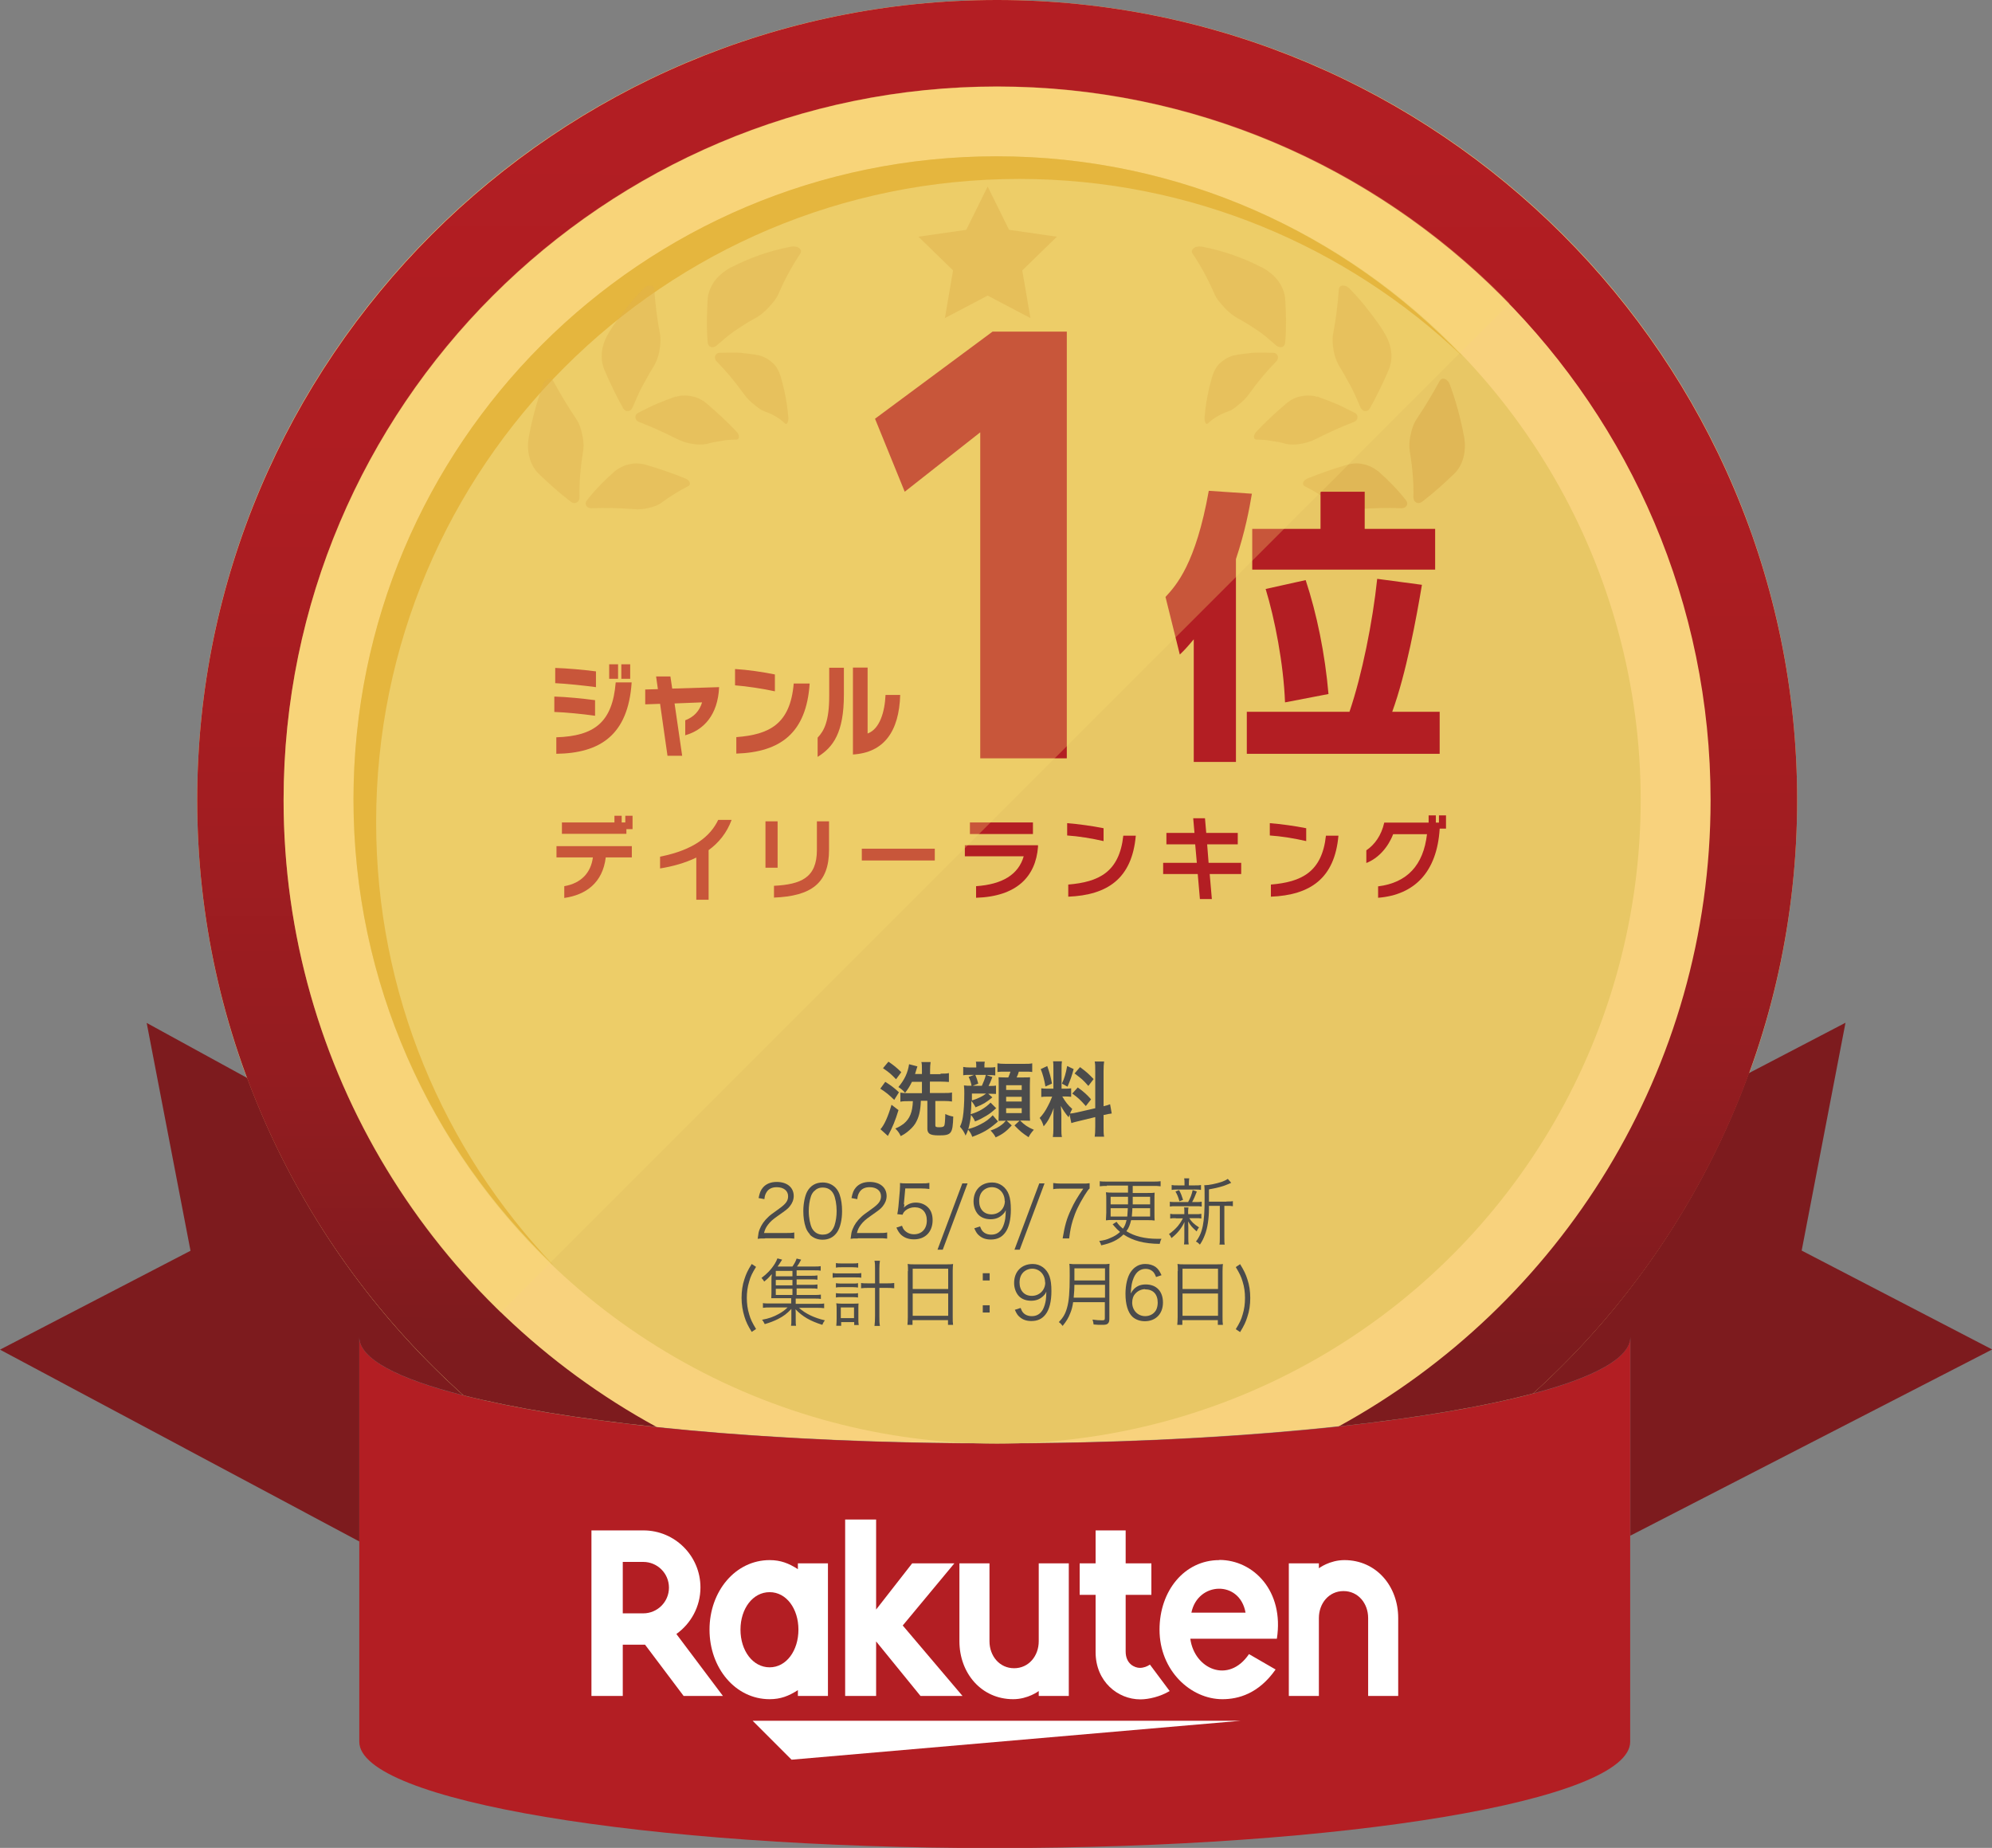 <?xml version="1.0" encoding="UTF-8"?><svg xmlns="http://www.w3.org/2000/svg" xmlns:xlink="http://www.w3.org/1999/xlink" viewBox="0 0 110 102.03"><rect x="0" y="0" width="110" height="102.03" fill="#808080" stroke="none"/><defs><style>.cls-1{fill:#f8d27d;}.cls-2{fill:#7d1b1e;}.cls-3{isolation:isolate;}.cls-4{fill:#d4a13e;opacity:.5;}.cls-5{fill:#fff;}.cls-6{fill:#e8c765;}.cls-7{fill:#dda62a;}.cls-8{fill:#f7db6f;mix-blend-mode:color-dodge;opacity:.3;}.cls-9{opacity:.8;}.cls-10{fill:#b31e23;}.cls-11{fill:#4b4b4b;}.cls-12{fill:url(#_名称未設定グラデーション_18);}</style><linearGradient id="_名称未設定グラデーション_18" x1="55.01" y1="74.49" x2="55.14" y2="1.12" gradientUnits="userSpaceOnUse"><stop offset="0" stop-color="#7d1b1e"/><stop offset=".21" stop-color="#941c20"/><stop offset=".44" stop-color="#a51d21"/><stop offset=".69" stop-color="#af1d22"/><stop offset="1" stop-color="#b31e23"/></linearGradient></defs><g class="cls-3"><g id="_レイヤー_2"><g id="logo_sample"><path class="cls-1" d="M25.54,77.03c6.26,1.6,17.08,2.66,29.39,2.66s23.57-1.1,29.77-2.76c8.93-8.08,14.54-19.76,14.54-32.76C99.24,19.78,79.46,0,55.06,0S10.89,19.78,10.89,44.17c0,13.05,5.66,24.77,14.65,32.85Z"/><path class="cls-10" d="M90.02,96.17c0,3.24-15.71,5.87-35.09,5.87s-35.09-2.63-35.09-5.87v-22.34c0,3.24,15.71,5.87,35.09,5.87s35.09-2.63,35.09-5.87v22.34Z"/><path class="cls-2" d="M19.84,85.11v-11.28c0,1.19,2.12,2.29,5.74,3.21-5.28-4.74-9.41-10.74-11.93-17.52l-5.55-3.04,2.42,12.58-10.52,5.46,19.84,10.59Z"/><path class="cls-2" d="M96.57,59.25c-2.49,6.84-6.62,12.9-11.91,17.69,3.4-.9,5.37-1.97,5.37-3.12v10.97l19.98-10.28-10.52-5.46,2.42-12.58-5.33,2.78Z"/><path class="cls-12" d="M25.58,77.04c2.77.7,6.41,1.3,10.68,1.75-12.26-6.68-20.6-19.69-20.6-34.62C15.67,22.45,33.34,4.78,55.06,4.78s39.4,17.67,39.4,39.4c0,14.9-8.31,27.89-20.54,34.58,4.33-.47,8-1.09,10.74-1.82,8.95-8.09,14.58-19.78,14.58-32.77C99.24,19.82,79.42,0,55.06,0S10.89,19.82,10.89,44.17c0,13.04,5.68,24.77,14.7,32.87Z"/><circle class="cls-6" cx="55.06" cy="44.17" r="35.54"/><polygon class="cls-4" points="58.36 13.07 55.72 12.69 54.54 10.3 53.36 12.69 50.72 13.07 52.63 14.93 52.18 17.56 54.54 16.32 56.9 17.56 56.45 14.93 58.36 13.07"/><polygon class="cls-5" points="68.52 95.01 41.56 95.01 43.71 97.16 68.52 95.01"/><path class="cls-5" d="M44.06,86.32v.32c-.5-.32-.95-.5-1.56-.5-1.89,0-3.32,1.72-3.32,3.84s1.43,3.84,3.32,3.84c.61,0,1.06-.18,1.56-.5v.32h1.66v-7.32h-1.66ZM42.5,92.06c-.93,0-1.61-.92-1.61-2.08s.68-2.07,1.61-2.07,1.59.92,1.59,2.07-.66,2.08-1.59,2.08Z"/><path class="cls-5" d="M57.36,86.32v4.3c0,.81-.55,1.49-1.36,1.49s-1.36-.68-1.36-1.49v-4.3h-1.66v4.3c0,1.76,1.21,3.2,2.97,3.2.82,0,1.41-.45,1.41-.45v.27h1.66v-7.32h-1.66Z"/><path class="cls-5" d="M72.83,93.64v-4.3c0-.81.55-1.49,1.36-1.49s1.36.68,1.36,1.49v4.3h1.66v-4.3c0-1.76-1.21-3.2-2.97-3.2-.82,0-1.41.45-1.41.45v-.27h-1.66v7.32h1.66Z"/><path class="cls-5" d="M34.39,93.64v-2.83h1.23l2.13,2.83h2.17l-2.57-3.42c.8-.57,1.33-1.51,1.33-2.57,0-1.74-1.41-3.15-3.15-3.15h-2.87v9.14h1.74ZM34.39,86.24h1.13c.78,0,1.42.63,1.42,1.42s-.64,1.42-1.42,1.42h-1.13v-2.83Z"/><path class="cls-5" d="M63.5,91.91c-.15.1-.34.18-.56.18-.27,0-.78-.21-.78-.9v-3.13h1.42v-1.74h-1.42v-1.82h-1.66v1.82s-.88,0-.88,0v1.74h.88v3.16c0,1.63,1.23,2.61,2.47,2.61.46,0,1.1-.15,1.62-.46l-1.09-1.46Z"/><polygon class="cls-5" points="49.85 89.75 52.7 86.32 50.37 86.32 48.38 88.87 48.38 83.9 46.67 83.9 46.67 93.64 48.38 93.64 48.38 90.63 50.83 93.64 53.15 93.64 49.85 89.75"/><path class="cls-5" d="M67.33,86.14c-1.92,0-3.3,1.69-3.3,3.84,0,2.27,1.73,3.84,3.47,3.84.88,0,2-.3,2.94-1.64l-1.47-.85c-1.13,1.67-3.02.82-3.24-.85h4.78c.41-2.63-1.29-4.35-3.18-4.35ZM68.78,89.04h-2.99c.35-1.71,2.67-1.81,2.99,0Z"/><path class="cls-7" d="M20.77,45.39c0-19.61,15.9-35.51,35.51-35.51,9.49,0,18.1,3.73,24.47,9.79-6.47-6.8-15.59-11.04-25.72-11.04-19.61,0-35.51,15.9-35.51,35.51,0,10.12,4.24,19.25,11.04,25.72-6.06-6.37-9.79-14.98-9.79-24.47Z"/><g class="cls-9"><path class="cls-4" d="M29.2,24.13c.18-.97.44-1.95.79-2.9.12-.33.44-.43.57-.18.39.72.81,1.41,1.25,2.07.19.28.28.58.35.91.07.32.09.66.02,1-.13.82-.2,1.64-.18,2.43,0,.27-.25.41-.47.25-.63-.48-1.21-1-1.79-1.56-.24-.23-.41-.55-.5-.89-.09-.33-.11-.72-.04-1.13Z"/><path class="cls-4" d="M33.98,25.99c-.55.48-1.08,1.01-1.56,1.62-.18.21-.03.46.24.45.77-.03,1.56-.01,2.32.05.32.03.6,0,.86-.07.27-.06.52-.15.71-.3.47-.34.95-.65,1.46-.9.17-.09.08-.32-.16-.42-.69-.28-1.41-.53-2.16-.75-.3-.09-.63-.11-.91-.04-.28.05-.56.18-.8.37Z"/><path class="cls-4" d="M33.63,18.35c.25-.42.56-.82.87-1.22.3-.41.65-.79,1.02-1.18.25-.27.6-.24.61.05.06.83.16,1.63.31,2.41.06.32.03.66-.03.98-.06.32-.18.64-.37.93-.22.36-.41.72-.61,1.08-.19.36-.34.74-.5,1.1-.11.24-.38.28-.52.04-.39-.7-.72-1.39-1.04-2.13-.13-.31-.17-.65-.13-1,.04-.34.17-.7.39-1.05Z"/><path class="cls-4" d="M37.32,21.89c-.34.12-.69.26-1.04.4-.35.15-.68.33-1.03.5-.25.12-.2.42.04.51.72.27,1.44.61,2.12.95.28.14.57.22.84.26.27.05.54.05.78,0,.28-.09.57-.13.84-.17.27-.06.54-.06.8-.07.18,0,.18-.25,0-.44-.51-.54-1.07-1.06-1.66-1.56-.25-.21-.53-.34-.81-.39-.28-.06-.59-.06-.88.03Z"/><path class="cls-4" d="M40.38,14.76c.97-.5,2.06-.9,3.25-1.13.41-.1.72.15.56.38-.47.7-.87,1.45-1.19,2.19-.13.31-.35.55-.59.81-.23.25-.51.47-.83.63-.38.2-.73.45-1.07.67-.34.24-.64.52-.94.77-.21.17-.47.1-.49-.18-.07-.8-.05-1.57,0-2.39.02-.33.16-.67.37-.98.22-.29.53-.56.93-.78Z"/><path class="cls-4" d="M41.95,19.63c-.35-.08-.7-.1-1.07-.15-.37-.03-.74,0-1.13,0-.27,0-.36.3-.17.48.53.54,1.04,1.16,1.48,1.77.18.26.39.46.59.61.2.18.4.32.59.38.46.16.84.4,1.12.67.1.08.19-.11.17-.37-.06-.74-.2-1.46-.41-2.2-.09-.3-.24-.59-.44-.77-.2-.19-.45-.34-.73-.42Z"/></g><g class="cls-9"><path class="cls-4" d="M80.85,24.13c-.18-.97-.44-1.95-.79-2.9-.12-.33-.44-.43-.57-.18-.39.72-.81,1.41-1.25,2.07-.19.28-.28.58-.35.91-.07.32-.09.66-.02,1,.13.82.2,1.64.18,2.43,0,.27.25.41.47.25.63-.48,1.21-1,1.79-1.56.24-.23.41-.55.5-.89.09-.33.11-.72.04-1.13Z"/><path class="cls-4" d="M76.07,25.99c.55.48,1.08,1.01,1.56,1.62.18.21.03.46-.24.45-.77-.03-1.56-.01-2.32.05-.32.03-.6,0-.86-.07-.27-.06-.52-.15-.71-.3-.47-.34-.95-.65-1.46-.9-.17-.09-.08-.32.16-.42.69-.28,1.41-.53,2.16-.75.3-.09.63-.11.91-.04.28.05.56.18.8.37Z"/><path class="cls-4" d="M76.43,18.35c-.25-.42-.56-.82-.87-1.22-.3-.41-.65-.79-1.02-1.18-.25-.27-.6-.24-.61.05-.06.83-.16,1.63-.31,2.41-.06.32-.03.66.03.98.06.32.18.64.37.93.22.36.41.72.61,1.08.19.36.34.74.5,1.1.11.24.38.28.52.04.39-.7.72-1.39,1.04-2.13.13-.31.17-.65.13-1-.04-.34-.17-.7-.39-1.05Z"/><path class="cls-4" d="M72.73,21.89c.34.12.69.26,1.04.4.35.15.68.33,1.03.5.25.12.2.42-.04.51-.72.27-1.44.61-2.12.95-.28.14-.57.22-.84.26-.27.05-.54.05-.78,0-.28-.09-.57-.13-.84-.17-.27-.06-.54-.06-.8-.07-.18,0-.18-.25,0-.44.51-.54,1.07-1.06,1.66-1.56.25-.21.53-.34.81-.39.28-.06.59-.06.88.03Z"/><path class="cls-4" d="M69.67,14.76c-.97-.5-2.06-.9-3.25-1.13-.41-.1-.72.15-.56.38.47.7.87,1.45,1.19,2.19.13.31.35.55.59.81.23.25.51.47.83.63.38.2.73.45,1.07.67.34.24.64.52.94.77.21.17.47.1.49-.18.07-.8.05-1.57,0-2.39-.02-.33-.16-.67-.37-.98-.22-.29-.53-.56-.93-.78Z"/><path class="cls-4" d="M68.1,19.63c.35-.08.7-.1,1.07-.15.37-.03.74,0,1.13,0,.27,0,.36.3.17.48-.53.54-1.04,1.16-1.48,1.77-.18.26-.39.46-.59.61-.2.18-.4.32-.59.38-.46.16-.84.4-1.12.67-.1.08-.19-.11-.17-.37.06-.74.2-1.46.41-2.2.09-.3.24-.59.44-.77.2-.19.45-.34.73-.42Z"/></g><path class="cls-10" d="M54.13,41.86v-17.99l-4.17,3.28-1.64-4.03,6.49-4.81h4.1v23.56h-4.78Z"/><path class="cls-10" d="M65.92,35.3c-.41.49-.55.63-.77.84l-.79-3.18c.6-.65,1.67-1.83,2.39-5.86l2.38.16c-.14.85-.38,2.11-.88,3.61v11.2h-2.33v-6.76ZM74.52,39.3c.69-2.03,1.28-4.96,1.53-7.34l2.47.33c-.3,1.8-.87,4.9-1.64,7.01h2.62v2.32h-10.65v-2.32h5.67ZM72.92,27.15h2.44v2.05h3.89v2.25h-10.1v-2.25h3.77v-2.05ZM70.96,38.78c-.08-2.13-.57-4.63-1.07-6.26l2.21-.49c.61,1.84,1.07,4.07,1.26,6.29l-2.39.46Z"/><path class="cls-10" d="M30.61,39.32v-.86c.68.02,1.58.11,2.25.2v.86c-.71-.1-1.62-.19-2.25-.21ZM30.66,37.73v-.85c.66.02,1.55.1,2.25.19v.87c-.68-.09-1.62-.19-2.25-.22ZM30.72,41.62v-.91c2.1-.07,3.1-.82,3.28-3.03h.88c-.19,2.91-1.75,3.91-4.16,3.94ZM33.64,37.48v-.8h.49v.8h-.49ZM34.31,37.48v-.8h.49v.8h-.49Z"/><path class="cls-10" d="M37.84,40.62v-.85c.48-.18.79-.52.93-.99l-1.52.06.42,2.89h-.81l-.41-2.87-.82.03v-.82l.7-.02-.1-.7h.79l.1.67,2.59-.08c-.07,1.54-.85,2.37-1.88,2.66Z"/><path class="cls-10" d="M40.59,37.85v-.91c.68.04,1.52.16,2.2.3v.93c-.64-.14-1.55-.28-2.2-.33ZM40.66,41.61v-.91c1.83-.14,2.98-.72,3.17-2.96h.88c-.18,2.73-1.61,3.79-4.05,3.87Z"/><path class="cls-10" d="M45.15,41.78v-1.05c.36-.38.64-.91.64-2.31v-1.55h.81v1.49c0,2.09-.59,2.9-1.45,3.43ZM47.1,41.66v-4.8h.81v3.64c.67-.24.95-1.2.99-2.13h.81c-.06,2.02-.9,3.19-2.62,3.29Z"/><path class="cls-10" d="M33.45,47.34c-.17,1.41-1.1,2.07-2.29,2.24v-.65c.93-.16,1.47-.74,1.58-1.59h-2.01v-.62h4.16v.62h-1.43ZM34.59,45.77v.27h-3.56v-.63h2.9v-.37h.4v.37h.2v-.37h.4v.74h-.34Z"/><path class="cls-10" d="M39.13,46.94v2.74h-.68v-2.33c-.62.3-1.31.49-2,.6v-.65c1.87-.37,2.78-1.13,3.21-2.03h.74c-.27.73-.72,1.27-1.27,1.67Z"/><path class="cls-10" d="M42.27,47.91v-2.56h.67v2.56h-.67ZM42.74,49.55v-.64c1.49-.08,2.37-.44,2.37-1.98v-1.58h.67v1.57c0,1.84-.97,2.56-3.05,2.64Z"/><path class="cls-10" d="M47.59,47.51v-.65h4.03v.65h-4.03Z"/><path class="cls-10" d="M53.9,49.56v-.63c1.45-.1,2.34-.64,2.63-1.65h-3.25v-.61h4.04v.09c-.13,1.65-1.18,2.74-3.42,2.81ZM53.56,46.05v-.64h3.48v.64h-3.48Z"/><path class="cls-10" d="M58.93,46.13v-.68c.62.05,1.36.15,2.01.28v.71c-.66-.15-1.39-.27-2.01-.31ZM58.99,49.51v-.67c1.68-.14,2.82-.68,3.04-2.7h.69c-.21,2.37-1.56,3.28-3.73,3.37Z"/><path class="cls-10" d="M66.8,48.26l.12,1.38h-.66l-.12-1.38h-1.91v-.62h1.86l-.09-1.02h-1.59v-.63h1.55l-.07-.81h.65l.07.81h1.74v.63h-1.69l.08,1.02h1.8v.62h-1.75Z"/><path class="cls-10" d="M70.12,46.13v-.68c.62.05,1.36.15,2.01.28v.71c-.66-.15-1.39-.27-2.01-.31ZM70.18,49.51v-.67c1.68-.14,2.82-.68,3.04-2.7h.69c-.21,2.37-1.56,3.28-3.73,3.37Z"/><path class="cls-10" d="M79.5,45.77c-.15,2.37-1.38,3.64-3.4,3.8v-.63c1.6-.2,2.5-1.16,2.7-2.88h-1.87c-.27.71-.81,1.33-1.48,1.59v-.7c.46-.31.83-.82.99-1.53h2.45v-.4h.4v.4h.17v-.4h.39v.73h-.35Z"/><path class="cls-8" d="M27.64,72.46c-7.39-7.16-11.98-17.19-11.98-28.29C15.67,22.41,33.31,4.77,55.07,4.77c10.66,0,20.33,4.23,27.42,11.11l.87.87-55.72,55.72Z"/><path class="cls-11" d="M48.88,59.73c.33.21.48.32.76.58l-.26.42c-.3-.29-.44-.41-.77-.62l.27-.37ZM49.62,61.28c-.18.59-.33.96-.59,1.44l-.41-.37c.21-.23.42-.7.61-1.35l.38.29ZM49.06,58.62c.27.18.47.34.71.58l-.29.39c-.28-.29-.37-.37-.72-.61l.3-.36ZM51.93,59.28c.21,0,.35,0,.47-.03v.49c-.14-.01-.29-.02-.47-.02h-.58v.63h.77c.21,0,.32,0,.45-.03v.5c-.12-.02-.24-.03-.44-.03h-.48v1.34c0,.09.04.11.21.11s.24-.02.28-.08c.03-.05.05-.24.06-.65.18.08.26.11.44.14-.03.95-.1,1.04-.8,1.04-.27,0-.42-.03-.51-.09-.08-.06-.12-.15-.12-.27v-1.55h-.36c-.02.58-.11.93-.31,1.26-.1.16-.26.32-.45.47-.1.08-.18.13-.35.22-.08-.17-.15-.27-.3-.42.22-.09.32-.16.47-.27.33-.27.48-.64.5-1.24h-.22c-.18,0-.33,0-.47.03v-.5c.12.02.26.03.43.03h.76v-.63h-.55c-.12.24-.2.38-.38.61-.12-.14-.18-.19-.37-.32.33-.39.52-.78.59-1.26l.46.12q-.02.05-.05.16c-.02.07-.05.17-.08.26h.38v-.21c0-.22,0-.34-.03-.45h.51c-.02.13-.03.26-.03.45v.22h.59Z"/><path class="cls-11" d="M55.02,61.18c-.29.26-.38.32-.56.43-.22.13-.38.22-.62.31-.05-.13-.12-.24-.22-.36-.04.33-.08.54-.15.78.29-.08.44-.14.67-.26.3-.15.48-.29.68-.5l.29.34s-.08.07-.1.09c-.44.37-.71.53-1.32.76-.06-.17-.12-.26-.23-.4-.04.13-.06.18-.14.33-.08-.2-.16-.32-.31-.49.09-.19.12-.31.16-.53.05-.3.08-.8.08-1.3,0-.15,0-.3-.02-.45.13.02.22.02.42.02-.03-.18-.08-.32-.16-.49l.3-.11h-.28c-.16,0-.22,0-.32.02v-.46c.12.02.19.03.36.03h.36v-.04c0-.12,0-.19-.02-.28h.49c-.02.09-.02.15-.02.28v.04h.25c.16,0,.25,0,.35-.02v.46c-.1-.01-.16-.02-.34-.02h-.14l.32.11c-.11.28-.14.36-.21.49h.08c.16,0,.22,0,.33-.02v.46c-.09,0-.16-.01-.33-.01h-.1l.23.2c-.36.29-.48.37-.93.55-.04-.09-.14-.25-.23-.35,0,.35-.02.53-.04.73.43-.12.82-.35,1.1-.64l.3.3ZM53.67,60.38c0,.2,0,.23,0,.38.35-.11.6-.23.78-.38h-.77ZM53.86,59.35c.07.17.12.31.16.48l-.3.12h.5c.1-.22.16-.37.22-.6h-.58ZM55.47,61.88c-.13,0-.22,0-.33.01,0-.13.01-.27.01-.41v-1.57q0-.32-.01-.43c.09,0,.18.01.36.01h.18c.06-.14.08-.2.12-.32h-.27c-.22,0-.32,0-.45.02v-.48c.12.02.22.03.45.03h1c.24,0,.35,0,.47-.03v.48c-.12-.02-.24-.02-.47-.02h-.27c-.03.12-.07.21-.12.32h.32c.23,0,.32,0,.42-.01,0,.12-.01.26-.01.42v1.52c0,.17,0,.32.01.46-.12,0-.25-.01-.37-.01h-.18c.24.24.41.36.76.51-.13.14-.23.28-.29.41-.35-.23-.46-.32-.78-.65l.28-.26h-.71l.28.26c-.29.32-.51.49-.89.66-.06-.13-.15-.24-.28-.38.27-.09.44-.18.63-.33.07-.05.11-.09.21-.21h-.08ZM55.56,60.18h.86v-.26h-.86v.26ZM55.56,60.82h.86v-.26h-.86v.26ZM55.56,61.46h.86v-.27h-.86v.27Z"/><path class="cls-11" d="M59.06,61.54c-.02.06-.03.08-.05.15-.18-.21-.3-.39-.43-.63.02.31.03.37.03.51v.74c0,.22,0,.33.03.47h-.5c.02-.14.03-.28.03-.48v-.58c0-.18,0-.39.02-.54-.19.5-.33.75-.56,1.01-.05-.18-.12-.34-.22-.46.18-.19.32-.39.46-.67.09-.17.11-.21.23-.51h-.22c-.19,0-.28,0-.38.02v-.48c.1.02.19.02.38.02h.29v-1.07c0-.2,0-.33-.02-.44h.49c-.02.12-.02.22-.02.44v1.07h.2c.16,0,.23,0,.33-.02v.47c-.1-.01-.19-.02-.34-.02h-.15c.16.28.32.49.55.69-.06.11-.08.15-.12.25.1,0,.25-.03.39-.06l1-.23v-2.06c0-.26,0-.38-.03-.52h.52c-.02.15-.03.27-.03.52v1.95c.18-.04.25-.07.36-.11l.09.51c-.12.01-.23.04-.41.08h-.04v.67c0,.25,0,.39.03.53h-.52c.02-.15.03-.26.03-.54v-.54l-.91.22c-.19.04-.31.08-.41.11l-.1-.48ZM57.83,58.86c.14.4.2.63.26.97l-.36.16c-.07-.41-.15-.69-.26-.96l.36-.17ZM59.29,59.02c-.11.41-.17.57-.34.98l-.31-.17c.14-.3.21-.54.29-.97l.36.17ZM59.51,60.04c.34.24.52.41.74.66l-.29.37c-.3-.34-.44-.47-.75-.69l.3-.33ZM59.64,58.92c.37.27.5.4.75.66l-.29.38c-.32-.36-.34-.37-.76-.69l.3-.35Z"/><path class="cls-11" d="M42.26,68.38c-.24,0-.3,0-.42.02.04-.32.05-.38.11-.53.1-.25.25-.47.49-.69.13-.12.14-.12.58-.44.38-.27.5-.44.5-.69,0-.3-.24-.5-.63-.5-.25,0-.44.09-.55.26-.07.11-.11.2-.13.4l-.32-.06c.06-.29.11-.43.24-.58.17-.2.43-.31.76-.31.57,0,.94.3.94.78,0,.2-.08.4-.22.57-.11.14-.21.21-.65.52-.3.21-.42.32-.55.49-.12.16-.17.27-.22.46h1.21c.19,0,.32,0,.46-.03v.34c-.15-.02-.28-.02-.47-.02h-1.15Z"/><path class="cls-11" d="M44.73,68.16c-.1-.11-.18-.23-.23-.37-.1-.28-.14-.6-.14-.92,0-.42.09-.86.22-1.09.18-.32.47-.49.85-.49.28,0,.52.1.7.28.11.11.18.24.23.37.1.28.14.6.14.93,0,.48-.1.91-.27,1.16-.19.28-.46.42-.81.42-.28,0-.52-.1-.7-.28ZM44.95,65.77c-.08.09-.14.19-.17.29-.08.24-.12.52-.12.81,0,.37.08.76.18.95.13.23.33.35.59.35.19,0,.35-.06.47-.19.08-.09.14-.2.18-.31.08-.25.12-.51.12-.81,0-.35-.07-.74-.17-.93-.12-.24-.33-.36-.6-.36-.2,0-.35.07-.47.2Z"/><path class="cls-11" d="M47.39,68.38c-.24,0-.3,0-.42.02.04-.32.05-.38.11-.53.1-.25.25-.47.49-.69.13-.12.14-.12.58-.44.38-.27.5-.44.5-.69,0-.3-.24-.5-.63-.5-.25,0-.44.09-.55.26-.07.11-.11.2-.13.4l-.32-.06c.06-.29.11-.43.24-.58.17-.2.43-.31.76-.31.57,0,.94.3.94.78,0,.2-.08.4-.22.57-.11.14-.21.21-.65.52-.3.21-.42.32-.55.49-.12.16-.17.27-.22.46h1.21c.19,0,.32,0,.46-.03v.34c-.15-.02-.28-.02-.47-.02h-1.15Z"/><path class="cls-11" d="M49.94,66.5q0,.07-.03.18c.18-.18.4-.28.66-.28.28,0,.51.1.68.27.17.17.25.41.25.7,0,.64-.4,1.06-1.03,1.06-.3,0-.54-.09-.73-.27-.09-.1-.15-.18-.24-.38l.31-.1c.04.11.06.16.12.23.13.15.32.24.54.24.43,0,.71-.3.71-.76s-.26-.73-.67-.73c-.19,0-.36.06-.5.17-.09.08-.13.13-.17.24l-.29-.03c.03-.16.04-.24.06-.41l.08-.9c0-.12.01-.16.01-.24,0-.06,0-.07,0-.17.12.02.18.02.4.02h.78c.21,0,.29,0,.44-.03v.34c-.14-.02-.27-.03-.44-.03h-.89l-.08.88Z"/><path class="cls-11" d="M53.43,65.34l-1.37,3.66h-.29l1.37-3.66h.28Z"/><path class="cls-11" d="M54.12,67.72c.05.13.08.19.14.26.11.12.27.19.48.19.27,0,.47-.12.61-.37.07-.13.13-.32.16-.51.01-.1.03-.26.03-.47-.05.11-.08.15-.15.22-.19.19-.41.28-.69.28s-.52-.09-.68-.26-.26-.44-.26-.72c0-.63.41-1.05,1.03-1.05.42,0,.77.26.92.67.08.22.11.49.11.83,0,.56-.11,1.01-.32,1.28-.19.25-.44.37-.79.37-.26,0-.47-.07-.64-.22-.11-.09-.17-.18-.27-.4l.31-.1ZM55.48,66.31c0-.43-.3-.76-.71-.76-.25,0-.48.13-.6.34-.06.1-.1.26-.1.42,0,.45.26.74.68.74s.74-.32.74-.74Z"/><path class="cls-11" d="M57.68,65.34l-1.37,3.66h-.29l1.37-3.66h.28Z"/><path class="cls-11" d="M60.17,65.62c-.07.06-.13.14-.28.38-.34.56-.5.9-.65,1.38-.1.33-.14.54-.2,1h-.36c.12-.72.22-1.08.46-1.59.18-.4.35-.68.68-1.16h-1.23c-.18,0-.29,0-.43.03v-.34c.15.02.25.03.43.03h1.14c.22,0,.31,0,.44-.02v.29Z"/><path class="cls-11" d="M61.13,65.48c-.16,0-.27,0-.4.02v-.28c.11.02.24.02.4.02h2.56c.16,0,.28,0,.4-.02v.28c-.12-.02-.25-.02-.4-.02h-1.14v.39h.76c.24,0,.34,0,.45-.02-.01.14-.01.24-.01.44v.68c0,.19,0,.29.01.42-.12-.02-.23-.02-.44-.02h-.86c-.06.26-.13.44-.26.61.45.28,1.02.42,1.72.42.04,0,.11,0,.22,0-.05.08-.07.15-.1.28-.86-.01-1.47-.17-2-.52-.31.31-.68.48-1.23.6-.03-.11-.05-.14-.11-.24.28-.04.43-.08.62-.17.22-.09.38-.19.53-.33-.14-.12-.19-.17-.33-.33-.01-.02-.05-.06-.08-.09l.22-.14c.07.12.2.26.35.38.1-.14.15-.26.2-.48h-.7c-.21,0-.32,0-.44.02,0-.14.02-.26.02-.43v-.68c0-.19,0-.31-.02-.44.12.02.21.02.44.02h.78v-.39h-1.18ZM61.33,66.08v.42h.96c0-.18,0-.26,0-.42h-.97ZM61.33,66.71v.46h.92c.01-.15.02-.25.03-.46h-.96ZM62.53,66.71c0,.19-.02.28-.03.46h1.01v-.46h-.98ZM62.54,66.5h.97v-.42h-.96v.42Z"/><path class="cls-11" d="M64.93,67.26c-.15,0-.22,0-.31.02v-.26c.09.02.16.02.32.02h.46v-.21c0-.05,0-.12-.02-.16h.25s-.02.11-.02.16v.21h.42c.13,0,.21,0,.31-.02v.26c-.09-.02-.16-.02-.31-.02h-.36c.14.21.25.32.54.51-.06.08-.09.12-.13.22-.25-.22-.33-.31-.47-.55,0,.09.01.2.01.35v.58c0,.14,0,.24.02.34h-.26c.02-.1.02-.21.02-.34v-.57c0-.1,0-.2.01-.33-.16.34-.37.61-.72.89-.04-.09-.08-.16-.14-.22.19-.13.35-.28.49-.44.11-.14.17-.22.28-.43h-.39ZM65.61,66.37c.13-.24.2-.42.25-.66l.23.08c-.09.24-.17.42-.26.58h.22c.14,0,.22,0,.31-.02v.27c-.09-.02-.17-.02-.31-.02h-1.13c-.15,0-.23,0-.32.02v-.27c.08.02.16.02.32.02h.68ZM66,65.45c.16,0,.23,0,.32-.02v.27c-.1-.02-.17-.02-.32-.02h-.97c-.16,0-.23,0-.33.02v-.27c.09.02.17.02.33.02h.38v-.11c0-.13,0-.19-.02-.28h.28c-.01.08-.02.15-.02.28v.11h.35ZM65.13,66.33c-.06-.22-.11-.35-.22-.54l.2-.08c.11.2.15.32.22.54l-.2.08ZM67.73,66.34c.17,0,.26,0,.35-.02v.28c-.1-.02-.18-.02-.33-.02h-.14v1.74c0,.2,0,.3.02.4h-.29c.02-.1.02-.2.02-.4v-1.74h-.6v.16c0,.53-.08,1.07-.22,1.43-.08.21-.15.36-.28.55-.08-.08-.12-.12-.22-.17.37-.47.48-1.03.48-2.37,0-.45,0-.62-.02-.74h.05c.2,0,.59-.08.9-.18.16-.06.25-.1.35-.17l.19.22s-.04.01-.14.06c-.32.14-.6.21-1.09.3v.68h.96Z"/><path class="cls-11" d="M41.51,73.54c-.22-.36-.31-.55-.4-.84-.1-.32-.16-.67-.16-1.04s.05-.72.16-1.04c.09-.28.18-.48.4-.83l.24.16c-.21.34-.3.52-.38.81-.09.29-.13.59-.13.9s.04.62.13.91c.08.28.17.46.38.81l-.24.16Z"/><path class="cls-11" d="M43.99,71.5h.99c.17,0,.25,0,.35-.02v.24c-.1-.02-.18-.02-.35-.02h-1.04v.29h1.14c.22,0,.33,0,.43-.02v.26c-.13-.02-.25-.02-.43-.02h-.96c.35.32.85.56,1.43.69-.07.09-.1.15-.14.25-.67-.21-1.1-.46-1.48-.86.01.14.01.19.01.3v.31c0,.17,0,.22.02.3h-.28c.02-.09.02-.16.02-.3v-.32s0-.06,0-.11c0-.04,0-.07,0-.08q0-.07,0-.12c-.23.25-.44.41-.74.56-.22.11-.45.2-.73.28-.05-.1-.08-.16-.15-.24.38-.07.63-.16.92-.32.2-.11.35-.22.49-.36h-.94c-.17,0-.29,0-.42.02v-.26c.09.02.21.02.42.02h1.14v-.29h-.84c-.14,0-.18,0-.26,0,0-.06.01-.16.01-.27v-.67c0-.14,0-.27.02-.39-.14.16-.23.26-.42.41-.05-.08-.08-.13-.15-.2.31-.23.54-.47.74-.79.06-.1.11-.2.14-.29l.26.07q-.18.29-.25.38h.82c.12-.18.18-.29.23-.44l.25.06c-.09.18-.16.29-.23.38h.96c.17,0,.25,0,.35-.02v.25c-.1-.02-.17-.02-.33-.02h-1v.3h.81c.15,0,.23,0,.34-.02v.24c-.1-.02-.17-.02-.34-.02h-.81v.3h.81c.16,0,.23,0,.34-.02v.24c-.09-.02-.17-.02-.34-.02h-.81v.34ZM43.76,70.17h-.92v.3h.92v-.3ZM43.76,70.67h-.92v.3h.92v-.3ZM42.84,71.16v.34h.92v-.34h-.92Z"/><path class="cls-11" d="M45.98,70.29c.1.02.19.02.33.02h.92c.15,0,.24,0,.33-.02v.26c-.09-.02-.19-.02-.33-.02h-.92c-.12,0-.22,0-.33.02v-.26ZM46.16,69.74c.09.02.17.02.31.02h.62c.13,0,.21,0,.3-.02v.25c-.1-.01-.17-.02-.3-.02h-.62c-.13,0-.22,0-.31.02v-.25ZM46.16,70.85c.08.01.14.02.27.02h.68c.13,0,.19,0,.27-.02v.24c-.1-.01-.15-.02-.27-.02h-.68c-.12,0-.19,0-.27.02v-.24ZM46.16,71.4c.08.01.14.02.27.02h.68c.13,0,.19,0,.27-.02v.24c-.09-.01-.14-.02-.27-.02h-.68c-.13,0-.19,0-.27.02v-.24ZM46.43,73.2h-.25c.01-.12.02-.23.02-.38v-.53c0-.13,0-.22-.02-.33.08.01.14.02.27.02h.7c.11,0,.18,0,.26-.01-.01.09-.01.17-.01.32v.53c0,.14,0,.24.02.34h-.25v-.16h-.72v.21ZM46.43,72.78h.73v-.59h-.73v.59ZM48.32,70.05c0-.19,0-.3-.03-.44h.3c-.02.12-.03.27-.03.44v.81h.36c.21,0,.33,0,.46-.02v.29c-.14-.02-.27-.02-.46-.02h-.36v1.53c0,.26,0,.42.03.57h-.3c.02-.16.03-.29.03-.57v-1.53h-.33c-.17,0-.31,0-.44.02v-.29c.12.02.25.02.44.02h.33v-.81Z"/><path class="cls-11" d="M50.14,70.18c0-.16,0-.28-.02-.39.12.02.23.02.41.02h1.71c.17,0,.28,0,.39-.02-.01.12-.02.22-.02.37v2.56c0,.19,0,.3.02.43h-.28v-.26h-1.96v.26h-.28c.01-.12.02-.24.02-.42v-2.54ZM50.4,71.17h1.96v-1.12h-1.96v1.12ZM50.4,72.65h1.96v-1.23h-1.96v1.23Z"/><path class="cls-11" d="M54.65,70.7h-.38v-.4h.38v.4ZM54.27,72.47v-.4h.38v.4h-.38Z"/><path class="cls-11" d="M56.36,72.22c.05.13.08.19.14.26.11.12.27.19.48.19.27,0,.47-.12.61-.37.07-.13.13-.32.16-.51.01-.1.03-.26.03-.47-.05.11-.08.15-.15.22-.19.19-.41.28-.69.28s-.52-.09-.68-.26-.26-.44-.26-.72c0-.63.41-1.05,1.03-1.05.42,0,.77.26.92.67.08.22.11.49.11.83,0,.56-.11,1.01-.32,1.28-.19.25-.44.37-.79.37-.26,0-.47-.07-.64-.22-.11-.09-.17-.18-.27-.4l.31-.1ZM57.71,70.81c0-.43-.3-.76-.71-.76-.25,0-.48.13-.6.34-.06.1-.1.26-.1.42,0,.45.26.74.68.74s.74-.32.74-.74Z"/><path class="cls-11" d="M59.26,71.89c-.03.23-.08.43-.16.62-.1.26-.21.44-.42.7-.07-.09-.12-.15-.21-.21.24-.25.36-.46.45-.78.11-.38.15-.87.15-1.76,0-.37,0-.53-.02-.68.14.02.24.02.4.02h1.43c.17,0,.27,0,.39-.02-.01.11-.01.21-.01.41v2.63c0,.14-.03.23-.11.28-.06.04-.13.05-.3.05-.13,0-.29,0-.46-.02-.01-.1-.03-.17-.06-.27.19.03.36.04.54.04.11,0,.14-.02.14-.12v-.88h-1.76ZM61.02,71.65v-.71h-1.69c0,.22-.01.37-.04.71h1.74ZM61.02,70.69v-.66h-1.69v.57s0,.1,0,.1h1.69Z"/><path class="cls-11" d="M63.84,70.51c-.05-.13-.08-.18-.13-.25-.11-.13-.26-.2-.45-.2-.3,0-.52.17-.66.5-.1.24-.13.42-.16.86.07-.12.11-.18.19-.26.18-.17.38-.24.64-.24.59,0,.95.38.95,1s-.4,1.03-1,1.03c-.27,0-.52-.09-.69-.25-.25-.24-.38-.69-.38-1.26,0-.5.11-.95.29-1.21.2-.29.47-.44.8-.44.23,0,.43.06.58.17.13.1.21.21.32.45l-.3.1ZM63.23,71.18c-.19,0-.39.09-.52.23-.13.13-.19.31-.19.51,0,.43.31.75.72.75.25,0,.47-.12.59-.32.06-.1.1-.27.1-.42,0-.47-.25-.74-.7-.74Z"/><path class="cls-11" d="M65.04,70.18c0-.16,0-.28-.02-.39.12.02.23.02.41.02h1.71c.17,0,.28,0,.39-.02-.01.12-.02.22-.02.37v2.56c0,.19,0,.3.02.43h-.28v-.26h-1.96v.26h-.28c.01-.12.02-.24.02-.42v-2.54ZM65.3,71.17h1.96v-1.12h-1.96v1.12ZM65.3,72.65h1.96v-1.23h-1.96v1.23Z"/><path class="cls-11" d="M68.48,69.8c.22.36.31.55.4.83.11.32.16.67.16,1.04s-.05.72-.16,1.04c-.09.29-.18.48-.4.84l-.24-.16c.21-.34.3-.52.38-.81.09-.29.13-.59.13-.91s-.04-.62-.13-.9c-.08-.28-.17-.46-.38-.81l.24-.16Z"/></g></g></g></svg>